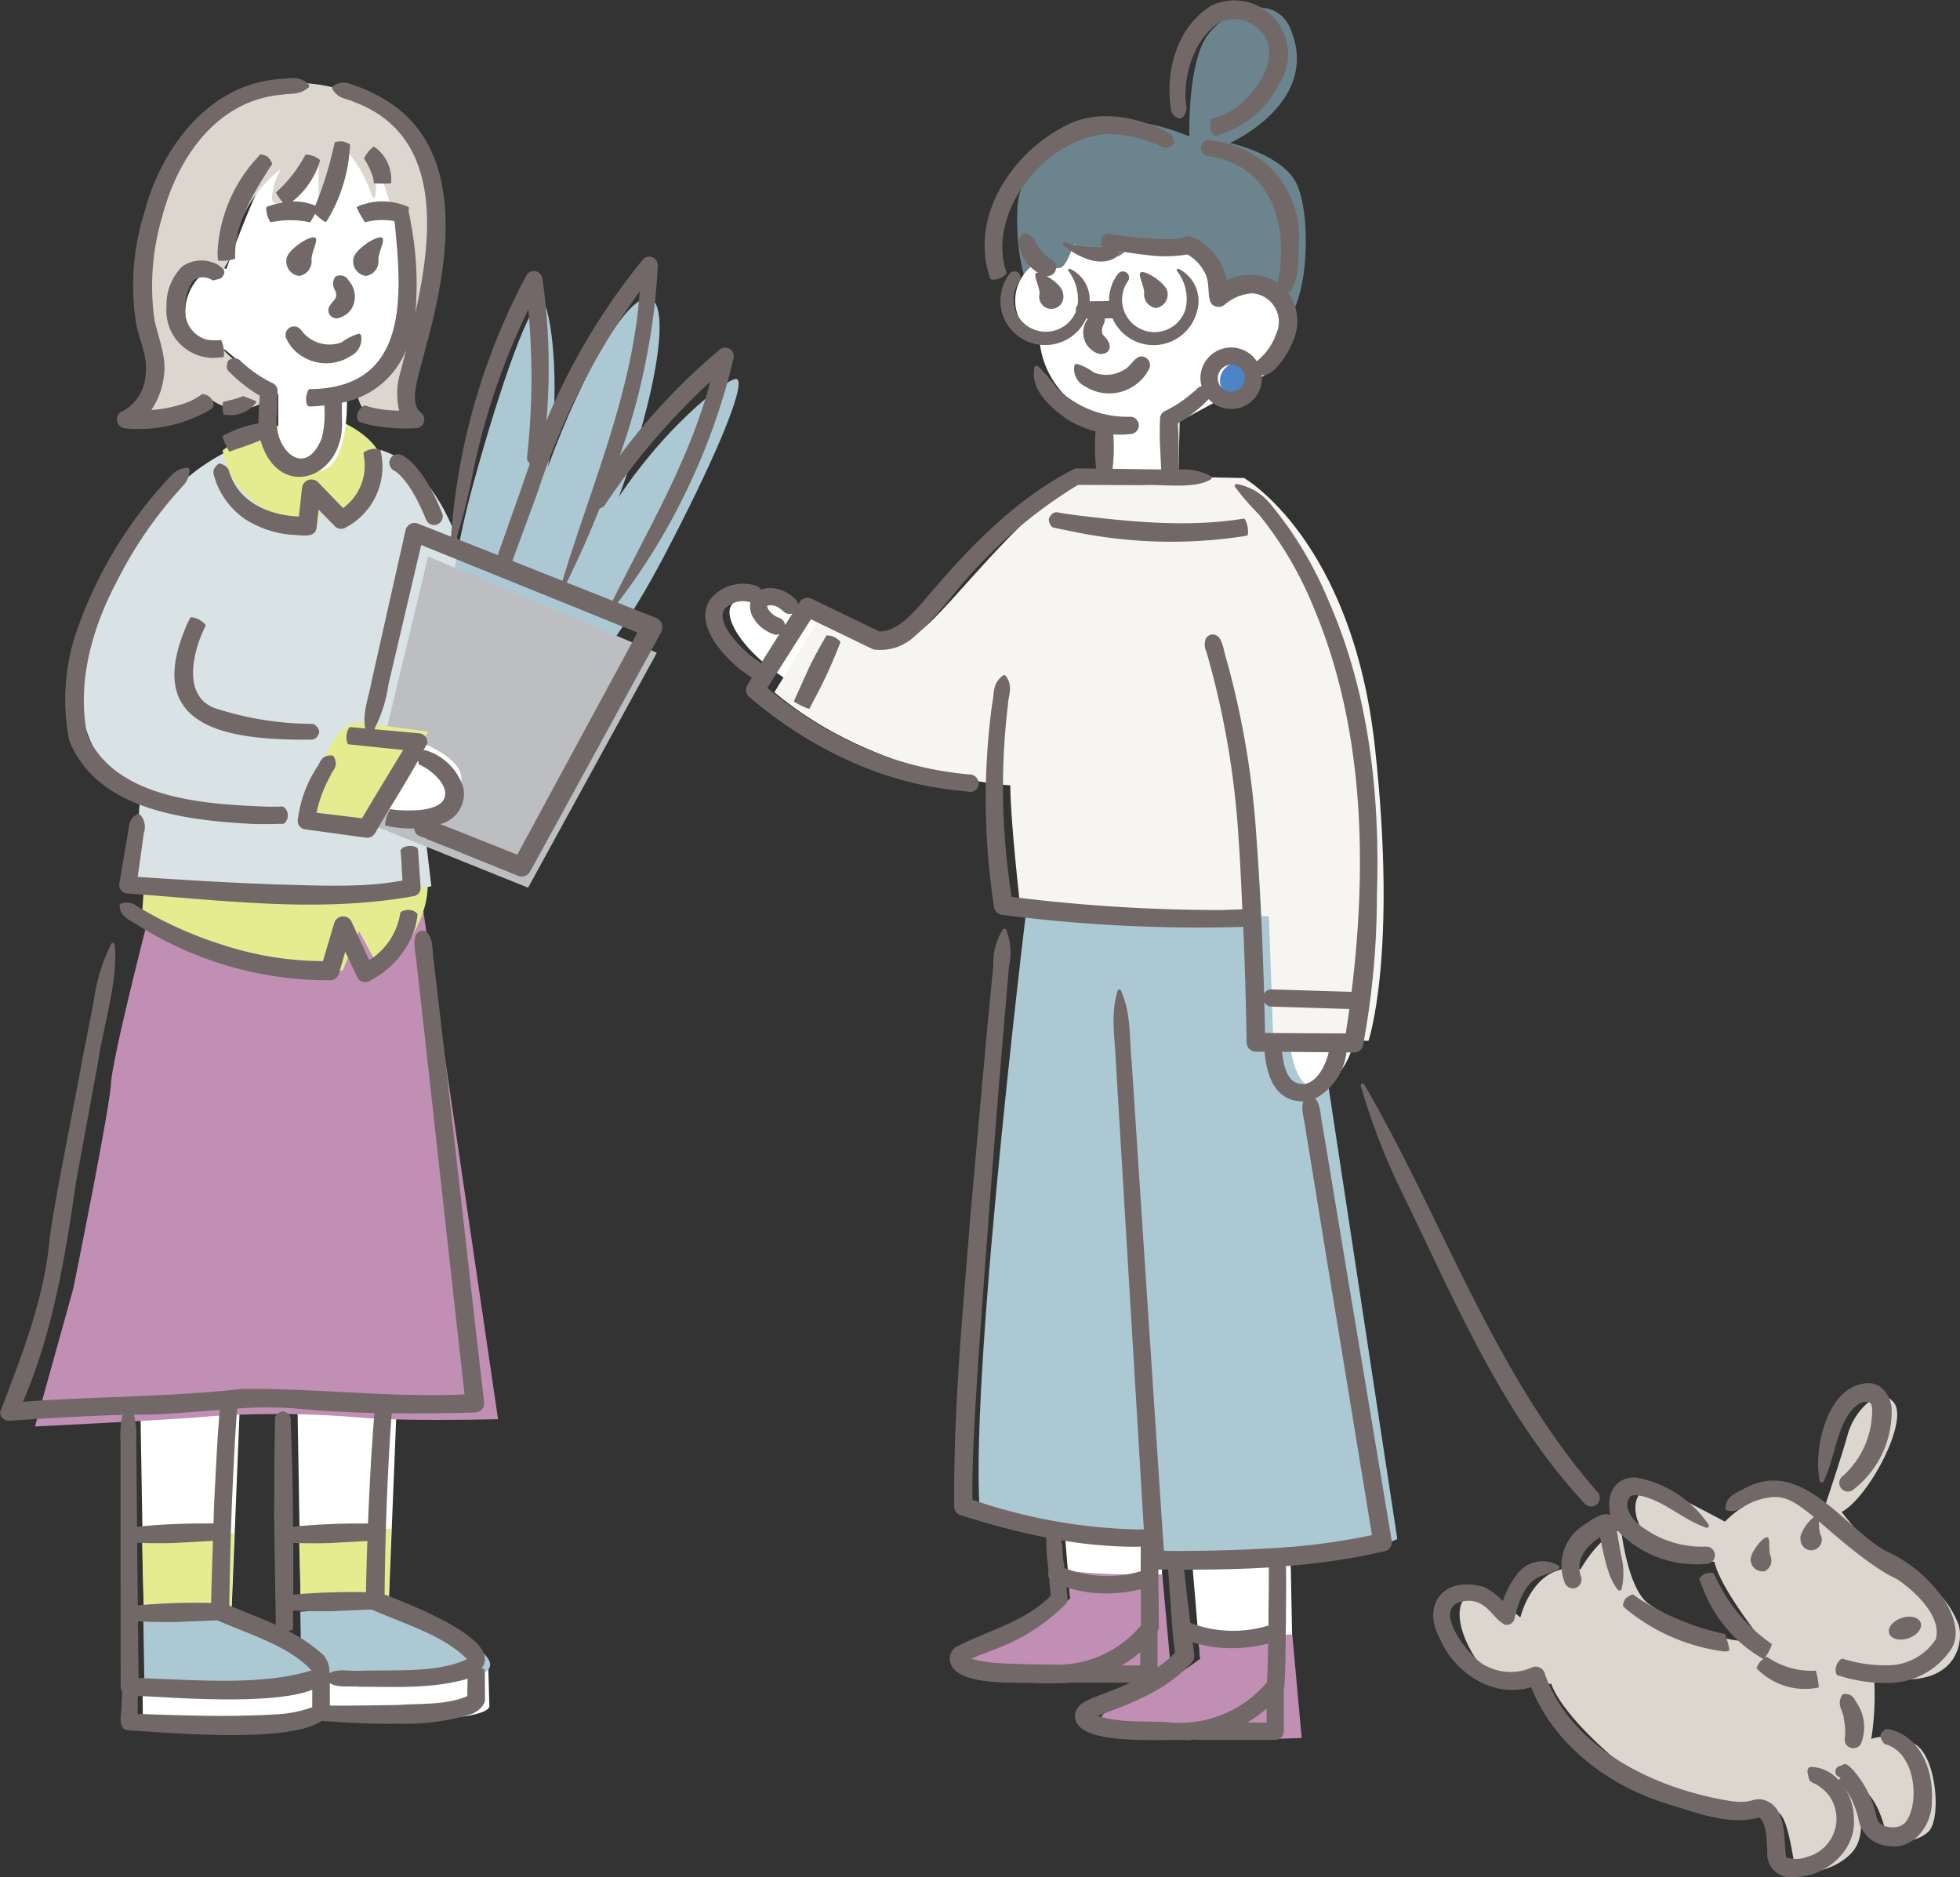 <svg xmlns="http://www.w3.org/2000/svg" width="161.653" height="154.805" viewBox="0 0 161.653 154.805">
  <rect x="0" y="0" width="161.653" height="154.805" fill="#333333" stroke="none"/>
  <g id="グループ_5939" data-name="グループ 5939" transform="translate(0 0)">
    <path id="パス_30923" data-name="パス 30923" d="M79.167,87.1l-8.387.327L71.8,99.624s-4.582,3.519-6.259,3.887-2.414,1.023-1.391,1.718,15.383.532,15.383.532Z" transform="translate(27.193 37.194)" fill="#fff"/>
    <path id="パス_30924" data-name="パス 30924" d="M79.405,94.542a59.017,59.017,0,0,1-7.74-.261l.153,2.279a39.626,39.626,0,0,1-5.55,3.342c-2.133.9-3.032,1.2-2.446,2.041,1.224,1.747,16.359,1.136,16.359,1.136Z" transform="translate(27.177 40.259)" fill="#c08fb3"/>
    <path id="パス_30925" data-name="パス 30925" d="M71.651,83.621l-8.387.327L64.286,96.14s-4.582,3.519-6.259,3.887-2.414,1.023-1.391,1.718,15.383.532,15.383.532Z" transform="translate(23.984 35.707)" fill="#fff"/>
    <path id="パス_30926" data-name="パス 30926" d="M71.889,91.058a59.022,59.022,0,0,1-7.74-.261l.153,2.279a39.624,39.624,0,0,1-5.55,3.342c-2.133.9-3.032,1.2-2.446,2.041,1.224,1.747,16.359,1.136,16.359,1.136Z" transform="translate(23.968 38.771)" fill="#c08fb3"/>
    <path id="パス_30927" data-name="パス 30927" d="M60.846,50.54s-5.006,40.237-4.2,52.371c0,0,11.509,2.426,15.073,2.223l.2,2.22s16.144-.337,19.172-2.018L82.789,50.768Z" transform="translate(24.152 21.581)" fill="#acc8d3"/>
    <path id="パス_30928" data-name="パス 30928" d="M74.483,58.989s-.114,3.9,1.347,5.243,4.268-1.547,4.268-5.3Z" transform="translate(31.804 25.164)" fill="#fff"/>
    <path id="パス_30929" data-name="パス 30929" d="M50.636,36.92s-5.112-2.67-7.547-2.249.15,4.842,5.123,7.315Z" transform="translate(18.003 14.786)" fill="#fff"/>
    <path id="パス_30930" data-name="パス 30930" d="M32.645,31.114c-3.014,8.247-4.124,15.419-2.477,16.02s5.423-5.6,8.436-13.841,4.124-15.419,2.479-16.021-5.424,5.6-8.438,13.842" transform="translate(12.556 7.358)" fill="#acc8d3"/>
    <path id="パス_30931" data-name="パス 30931" d="M36.549,33.832c-4.389,7.6-6.83,14.413-5.451,15.209s5.762-3.453,10.446-12.325c4.1-7.764,6.944-14.377,6.115-14.805-.562-.288-6.72,4.318-11.109,11.921" transform="translate(13.115 9.351)" fill="#acc8d3"/>
    <path id="パス_30932" data-name="パス 30932" d="M25.485,79.528l-.773,19.232H17.484l-.318-19.186Z" transform="translate(7.33 33.959)" fill="#fff"/>
    <path id="パス_30933" data-name="パス 30933" d="M17.274,88.442l7.609-.1-.223,6.34-7.222.307Z" transform="translate(7.376 37.725)" fill="#e3ed90"/>
    <path id="パス_30934" data-name="パス 30934" d="M17.313,96.943l.031,3.673s14.909.746,15.626-.965l-.094-3.362Z" transform="translate(7.393 41.116)" fill="#fff"/>
    <path id="パス_30935" data-name="パス 30935" d="M17.357,93.316l.093,5.634s12.919,1,15.222-.685-7.813-5.51-7.813-5.51Z" transform="translate(7.412 39.607)" fill="#acc8d3"/>
    <path id="パス_30936" data-name="パス 30936" d="M16.409,79.783l-.773,19.232H8.408L8.089,79.828Z" transform="translate(3.454 34.068)" fill="#fff"/>
    <path id="パス_30937" data-name="パス 30937" d="M34,52.406l6.215,42.259s-8.063.2-11.566-.151a81.985,81.985,0,0,0-12.064-.1c-2.252.251-14.565.852-14.565.852L5.178,83.9s2.99-14.715,3.107-16.884,3.048-13.541,3.048-13.541Z" transform="translate(0.864 22.378)" fill="#c08fb3"/>
    <path id="パス_30938" data-name="パス 30938" d="M8.4,50.941l-.174,2.434s8.653,5.219,16.523,4.957L26.1,55.072l1.827,3.391s4.087-3.348,3.826-7.609Z" transform="translate(3.512 21.715)" fill="#e3ed90"/>
    <path id="パス_30939" data-name="パス 30939" d="M25.189,52.584a16.936,16.936,0,0,1,1.817-3.323l5.089.5,3.99-15.313s-1.8-6.882-6.584-8.429l-12.819.15a16.388,16.388,0,0,0-4.987,3.89C9.649,32.551,4.76,40.531,4.61,45.12c-.146,4.477,2.135,8.125,5.024,9.09L9,61.86s21.579,1.013,24.61.116L32.6,53.445Z" transform="translate(1.966 11.11)" fill="#d9e2e5"/>
    <path id="パス_30940" data-name="パス 30940" d="M33.584,33.7c-2,8.548-4.887,15.182-6.437,14.818s-1.837-6.461.822-16.135c2.326-8.465,4.78-15.233,5.677-14.978.608.174,1.944,7.747-.061,16.295" transform="translate(11.09 7.431)" fill="#acc8d3"/>
    <path id="パス_30941" data-name="パス 30941" d="M22.183,49.118l4.071-16.957L45.119,40.1,34.5,59.478l-13.3-5.36Z" transform="translate(9.054 13.733)" fill="#bdbec2"/>
    <path id="パス_30942" data-name="パス 30942" d="M22.569,24.339s3.45,1.433,3.45,3.646-1.692,4.328-2.637,4.524l-2.246-2.148-.488,2.864s-6.932-1.042-7.779-6.477c0,0,2.473-1.921,4.394-2.018Z" transform="translate(5.496 10.393)" fill="#e3ed90"/>
    <path id="パス_30943" data-name="パス 30943" d="M29.479,13.821s1.321,8.192-.053,10.835S26.889,29.1,24.035,29.1c0,0,.264,5.762-2.273,6.079S18.38,32.8,18.38,31.9V28.885l-4.388-3.7s-3.118-.528-3.276-2.854,1.8-4.439,3.383-3.8c0,0,2.377-6.767,3.857-8.827s8.247-.952,9.355.37a19.1,19.1,0,0,1,2.168,3.753" transform="translate(4.572 3.654)" fill="#fff"/>
    <path id="パス_30944" data-name="パス 30944" d="M27.656,11s2.6,7.462,2.332,10.359-1.466,8.028-4,8.294c0,0,.133,2.3,1.5,2.7a12.977,12.977,0,0,0,3.53.267,5.641,5.641,0,0,1-.565-4.3c.7-2.3,2.6-10.892,2.065-14.19S30.137,7.19,26.033,5.719s-7.7-1.085-10.063.31-4.258,4.141-5.652,6.851-2.4,7.859-2.052,9.988.929,4.257,1.007,5.418A5.75,5.75,0,0,1,7.8,32.2s4.589.056,6.165-1.384a3.926,3.926,0,0,0,4.862.027l.407-1s-4.074-2.417-4.345-3.423c0,0-3.286,0-3.259-2.472s1.14-3.72,1.955-3.5a5.38,5.38,0,0,0,1.223.217l1.032-1.738a10.286,10.286,0,0,1,4.007-7.029,5.208,5.208,0,0,0-.666,1.761c-.076.432-.147.855.066,1.02.288.224.926-.16,1.184-.314a6.421,6.421,0,0,0,2.5-3.178l.027,4.427s2.444-4.183,2.363-5.16a10.939,10.939,0,0,1,1.862,3.191c.107.3.224.671.33.658.223-.026.2-1.781.144-3.289" transform="translate(3.331 2.043)" fill="#dbd6ce"/>
    <path id="パス_30945" data-name="パス 30945" d="M21.883,41.739l5.806.775-4.683,7.47-5.11-.968s1.123-7.045,3.987-7.278" transform="translate(7.642 17.823)" fill="#e3ed90"/>
    <path id="パス_30946" data-name="パス 30946" d="M24.817,42.742s3.722,1.223,3.951,3.034S26.882,49.8,21.708,48.3Z" transform="translate(9.269 18.251)" fill="#fff"/>
    <path id="パス_30947" data-name="パス 30947" d="M8.2,88.7l7.609-.1-.223,6.34-7.222.307Z" transform="translate(3.5 37.833)" fill="#e3ed90"/>
    <path id="パス_30948" data-name="パス 30948" d="M8.236,97.2l.031,3.673s14.909.746,15.626-.965L23.8,96.544Z" transform="translate(3.517 41.225)" fill="#fff"/>
    <path id="パス_30949" data-name="パス 30949" d="M8.28,93.571,8.373,99.2s12.919,1,15.222-.685-7.813-5.51-7.813-5.51Z" transform="translate(3.536 39.716)" fill="#acc8d3"/>
    <path id="パス_30950" data-name="パス 30950" d="M72.987,11.061s-.15-5.841,1.4-8.187,5.664-3.724,6.94-.7c2.564,6.09-4.992,9.434-4.992,9.434s4.442.948,5.54,3.443.949,8.436-.5,10.733S59.759,23.64,59.759,23.64s-1.147-2.246-.948-6.688,5.939-7.288,8.535-7.238a18.178,18.178,0,0,1,5.641,1.347" transform="translate(25.103 0.187)" fill="#6c848d"/>
    <path id="パス_30951" data-name="パス 30951" d="M76.319,18.458s4.2-2.443,5.306.878-2.482,5.65-2.482,5.65l-6.908,3.74-.114,5.267L66.7,34.3l-.151-5.153s-5.574-2.022-5.879-7.289a3.375,3.375,0,0,1-1.985-2.787,3.619,3.619,0,0,1,1.718-3.4s1.6.649,2.1.344.993-1.908.993-1.908,3.054,1.527,3.854.916l.8-.611s5.153.839,6.145.076c0,0,2.252,2.29,2.023,3.97" transform="translate(25.058 6.024)" fill="#fff"/>
    <path id="パス_30952" data-name="パス 30952" d="M73.454,22.444a1.471,1.471,0,1,1-1.471-1.471,1.471,1.471,0,0,1,1.471,1.471" transform="translate(30.109 8.956)" fill="#4c84c5"/>
    <path id="パス_30953" data-name="パス 30953" d="M70.894,27.458l12.6.238s8.926,5.087,10.8,22.226-.535,24.189-.535,24.189l-7.856-.09-.357-10.175-20.529-.982s-.8-6.962-.8-9.819c0,0-11.069-.625-19.459-7.676l4.284-7.052S54.3,42.066,56.8,40.281s9.441-11.455,14.093-12.823" transform="translate(19.109 11.725)" fill="#f7f5f2"/>
    <path id="パス_30954" data-name="パス 30954" d="M106.246,91.025s3.777-4.135,8.309-1.471c0,0,1.313-3.9,1.829-5.765s2.624-4.134,3.816-2.544-2.146,7.833-4.332,8.986c0,0,3.061,4.056,5.287,4.93a7.534,7.534,0,0,1,4.374,4.412c.437,1.591-.318,5.647-7,4.135a22.758,22.758,0,0,1-.217,5.239,4.389,4.389,0,0,1,3.756.531c1.668,1.251,2.011,6.145.948,7.131s-3.338,1.1-3.565-.114-1.253-3.793-2.542-3.452c0,0,1.289,3.339-.039,5.083s-4.628,2.315-4.855,1.329-.645-4.514-1.555-4.477-5.993-.19-8.611-1.214-8.839-6.3-9.939-9.368c0,0-4.589.721-6.449-2.429s-1.142-5.254.494-4.93a9.115,9.115,0,0,1,3.413,1.9s1.1-4.7,4.969-3.983c0,0,1.48-2.694,3.339-3.3,0,0,.531,4.969,2.313,6.183s6.222,3.566,9.294,2.958c0,0-3.415-4.248-3.907-6.449,0,0-5.273-1.023-6.183-3.034s.037-3.869,2.617-2.58,4.432,2.3,4.432,2.3" transform="translate(36.023 34.463)" fill="#dbd6ce"/>
    <line id="線_1895" data-name="線 1895" transform="translate(20.067 32.66)"/>
    <path id="パス_30966" data-name="パス 30966" d="M14.063,22.886h0s.02.007,0,0" transform="translate(6.004 9.773)"/>
    <g id="グループ_5941" data-name="グループ 5941" transform="translate(0 6.447)">
      <path id="パス_30959" data-name="パス 30959" d="M12.594,36.488c-.007-.1.2-.088-.093-.34l-.1-.083a1.757,1.757,0,0,0-.751-.368c-.385-.084-.257.1-.347.167l-.13.271c-3.772,8.472,2.888,9.629,9.685,9.637.491-.049.869.161,1.142-.534.126-.38-.407-.832-.578-.768l-.554-.013a26.368,26.368,0,0,1-7.49-1.3c-2.574-1-1.817-4.411-.9-6.426Z" transform="translate(4.306 8.787)" fill="#726868"/>
      <path id="パス_30960" data-name="パス 30960" d="M19.212,56.409c.685.021,1.423.013,2.112,0,.233-.057.475.136.694-.25a.9.9,0,0,0-.037-.958c-.241-.375-.459-.174-.688-.223l-.681.011C15.478,54.8,7.987,54.416,5.6,49.1c-.89-4.342.4-8.877,2.462-12.739a34.276,34.276,0,0,1,5.387-7.791,2,2,0,0,0,.584-1.337.184.184,0,0,0-.194-.2,1.887,1.887,0,0,0-1.333.656A35.545,35.545,0,0,0,4.58,40.921a17.409,17.409,0,0,0-.464,8.639c2.363,5.765,9.677,6.547,15.1,6.85" transform="translate(1.601 5.096)" fill="#726868"/>
      <path id="パス_30970" data-name="パス 30970" d="M52.02,22.5a51.047,51.047,0,0,0-8.255,8.756,54.645,54.645,0,0,0,2.32-8.695,51.844,51.844,0,0,0,.818-7.008.7.7,0,0,0-1.234-.471,53.745,53.745,0,0,0-7.946,13.27,52.524,52.524,0,0,0-.335-11.733.713.713,0,0,0-1.321-.238,53.953,53.953,0,0,0-6.215,21.549c-1.691-.668-2.813-1.109-2.835-1.109a.767.767,0,0,0-.916.579l-1.871,8.317-.935,4.158c-.2,1.173-.781,2.609-.518,3.873-.387-.037-.762-.071-1.035-.093-.126.03-.231-.15-.388.2a1.5,1.5,0,0,0-.093.956c.088.371.225.215.344.268,1.157.116,2.871.3,4.3.442-1.136,1.874-2.279,3.743-3.392,5.631L18.755,60.7a11.145,11.145,0,0,1,1.174-3.1c.163-.452.652-.684.287-1.48a.241.241,0,0,0-.227-.153c-.9.007-.9.605-1.206,1a10.141,10.141,0,0,0-1.575,4.375.7.7,0,0,0,.639.729l4.97.684a.766.766,0,0,0,.765-.371c1.163-2,2.434-3.974,3.558-6,.01.2.061.381.127.362,1.016.435,2.636,1.864,1.934,2.947-.651.9-2.718.865-3.873.776a3.066,3.066,0,0,1-.4-.066c-.059.043-.036-.151-.2.2a2.774,2.774,0,0,0-.3.91c-.049.377.087.207.143.273a9.616,9.616,0,0,0,2.253.214.64.64,0,0,0,.037.193c.141.5.636.467.983.669.688.3,2.522.985,3.232,1.3L35.378,65.9a.8.8,0,0,0,1-.358l10.8-19.721a.85.85,0,0,0-.431-1.2c-.026-.006-1.283-.5-3.148-1.243a52.222,52.222,0,0,0,5.617-9.124A53.256,53.256,0,0,0,53.16,23.2a.711.711,0,0,0-1.14-.7M34.907,39.929c.621-1.691,2.17-5.851,2.156-5.864a58.769,58.769,0,0,1,8.348-16.359c-.562,8.282-3.981,15.964-6.367,23.865-1.358-.541-2.773-1.1-4.137-1.642m-3.363-6.71A56.671,56.671,0,0,1,36.225,19.2a59.954,59.954,0,0,1-.1,12.144.6.6,0,0,0,.23.559c-.2.569-.4,1.137-.588,1.71,0,0-1.456,4.12-2.062,5.841-1.247-.5-2.417-.958-3.421-1.354.511-1.61.919-3.236,1.264-4.876m3.767,30.936L31.654,62.7c-.562-.237-1.842-.725-2.688-1.063a2.583,2.583,0,0,0,1.906-2.981,4.634,4.634,0,0,0-3.1-3.1.252.252,0,0,0-.2.017c.108-.206.225-.408.33-.615a.745.745,0,0,0-.675-.809L24.3,53.882c-.214-.017-.491-.043-.781-.07a11.349,11.349,0,0,0,1.156-3.623l.973-4.15,1.742-7.422,17.835,7.223Zm7.864-20.944-3.783-1.5c.923-1.889,1.789-3.81,2.57-5.767.049-.114.091-.233.14-.348a.637.637,0,0,0,.431-.281,56.855,56.855,0,0,1,8.695-10.17c-1.718,6.469-5.1,12.1-8.053,18.069" transform="translate(7.348 -0.118)" fill="#726868"/>
      <path id="パス_30972" data-name="パス 30972" d="M19.353,52.832c-3.645-.13-7.3-.358-10.938-.6.116-.831.3-2.138.3-2.138l.2-1.453a1.545,1.545,0,0,0-.283-1.527.219.219,0,0,0-.273-.043c-.672.391-.636.892-.729,1.373L7.39,49.891,6.9,52.784a.7.7,0,0,0,.621.813c7.914.558,15.824,1.64,23.721.211a.685.685,0,0,0,.5-.742L31.629,51.4c-.021-.274-.068-.99-.09-1.254-.029-.138.068-.284-.263-.4-.361-.176-1.329-.02-1.163.5.049.579.087,1.525.134,2.286-3.458.649-7.346.385-10.9.31" transform="translate(2.944 13.641)" fill="#726868"/>
      <path id="パス_30973" data-name="パス 30973" d="M31.279,52.916a1.074,1.074,0,0,0-.849-.106c-.328.074-.392.183-.39.368A5.584,5.584,0,0,1,27.5,56.913c-.447-.973-1.458-3.174-1.458-3.174a.766.766,0,0,0-1.423.107l-.936,3.145a26.833,26.833,0,0,1-8.231-1.327,32.18,32.18,0,0,1-7.156-3.236,1.325,1.325,0,0,0-1.22-.2.206.206,0,0,0-.163.22c.056,1.006,1.08,1.232,1.69,1.7a29.547,29.547,0,0,0,15.68,4.425.762.762,0,0,0,.726-.561l.515-1.791c.487,1.022.995,2.093.993,2.112a.716.716,0,0,0,.962.317,7.509,7.509,0,0,0,3.633-3.919,5.7,5.7,0,0,0,.344-1.334c.007-.151.117-.3-.174-.474" transform="translate(2.95 15.826)" fill="#726868"/>
      <path id="パス_30974" data-name="パス 30974" d="M39.748,114.635l-.046-.006c1.842-2.27-5.458-5.112-7.983-6.1.049-4.709.214-9.7.545-14.384l.039-.5a.435.435,0,0,0,.007-.059c2.3.027,4.595,0,6.885-.064a.762.762,0,0,0,.733-.848C38.89,83.8,37.1,67.529,36.066,58.8l-.277-2.42c-.144-.7-.021-1.809-.507-2.393a.584.584,0,0,0-.953.107c-.34.668.021,1.762.037,2.446,1.1,9.679,2.8,25.361,3.953,35.491-6.156.283-12.281-.532-18.425-.448-6.006.679-12.005.6-18.006,1.057,2.5-5.775,3.49-12,4.394-18.174l1.785-9.735c.415-2.9,1.712-6.892,1.388-9.819a.147.147,0,0,0-.27-.053,14.745,14.745,0,0,0-1.458,4.762l-.955,4.862C6.182,67.893,4.534,75.8,4.1,79.131,3.647,84.212,1.785,88.82,0,93.515a.737.737,0,0,0,.786.685c3.1-.21,6.22-.39,9.323-.485a7.437,7.437,0,0,0-.171,2.155v8.69l.013,11.589a.72.72,0,0,0,.141.4c-.073.287,0,.612-.063.952.04.782-.435,2.119.537,2.23,2.49.123,13.247,1.183,15.992-.792.151.067.308.021.462.056l.835.053c1.63.094,3.409.181,5.037.14a18.46,18.46,0,0,0,6.048-.812c.3-.133,1.027-.552,1.063-1.2-.011-.582-.007-1.657-.021-2.23-.034-.187.121-.237-.235-.318m-12.575.382a2.125,2.125,0,0,0-.521-1.507,13.439,13.439,0,0,0-2.891-1.972c.06-.01.12-.007.178-.021.38-.094.181-.188.233-.283v-.283c0-.217,0-.684,0-1.095,1.026.05,2.125.074,3.147.059.92-.039,2.413-.1,3.343-.138,2.636,1.177,5.9,2.1,7.863,4.093-2.406,1.153-6.026.869-8.847.958-.769.057-1.768-.207-2.5.19m-9.765-5.788h-.194a55.252,55.252,0,0,0-5.854.2l-.05-4.869v-.284c1.006.034,2.081.043,3.081.013.869-.047,2.238-.121,3.171-.176-.059,1.705-.118,3.411-.153,5.119m-5.988,6.2-.047-4.682c1.025.05,2.125.074,3.147.059.938-.039,2.473-.1,3.4-.141,2.591,1.156,5.895,2.092,7.761,4.13-4.148,1.294-9.569.769-14.259.635m18.757-7.088c-.056,0-.123,0-.166,0a55.7,55.7,0,0,0-5.836.2c0-1.291,0-2.757,0-4.261.989.033,2.038.041,3.017.011.849-.047,2.172-.118,3.1-.171-.051,1.431-.09,2.847-.113,4.225m-5.5-15.122c2.058.194,4.127.29,6.2.34-.007.07-.041.474-.041.474-.06.615-.164,2.375-.217,3-.106,1.819-.2,3.724-.277,5.634l-.488.007a56.236,56.236,0,0,0-5.691.264c-.013-1.778-.034-3.526-.073-4.972-.024-.726-.084-2.69-.11-3.386-.05-.489.153-.841-.529-1.13-.375-.14-.842.381-.776.562l-.009.565-.019,1.129c-.043,1.438-.043,5.29-.046,6.775.037,2.336.1,6.17.136,8.469,0,0,0,.05,0,.087-1.264-.584-2.574-1.075-3.836-1.6.04-2.711.106-5.43.205-8.141.061-1.4.228-5.129.328-6.474l.076-1.076c0-.176.041-.367.049-.554a32.261,32.261,0,0,1,5.119.02m-6.564.084c-.036.415-.086,1.152-.11,1.426-.11,1.373-.288,5.1-.361,6.516-.019.474-.024.949-.041,1.423l-.547.009a55.913,55.913,0,0,0-5.761.27l-.039-4.178-.027-2.9a7.424,7.424,0,0,0-.193-2.165c2.363.021,4.722-.217,7.078-.4m-6.773,25.077.009-.832a4.6,4.6,0,0,1,.02-.649c2.838.121,11.035.811,14.377-.507,0,.161-.007.317,0,.407l-.007,1.032a10.067,10.067,0,0,1-3.089.594c-3.75.231-7.546.087-11.309-.044m21.516-.736c-1.076.017-3.923.066-4.959.057l-.7-.006c0-.6,0-1.384-.011-1.852h0c.732.437,1.694.2,2.474.3,2.974-.007,5.722.19,8.733-.611.057-.026.1-.053.157-.078-.006.474-.014,1.026-.017,1.461-1.714.749-3.792.591-5.672.731m5.709-.749c.01-.009.017-.01,0,0" transform="translate(0 16.522)" fill="#726868"/>
      <path id="パス_30955" data-name="パス 30955" d="M19.1,18.411a.666.666,0,0,0,.731,1.019,1.865,1.865,0,0,0,1.04-.731,1.955,1.955,0,0,0-.211-2.342.789.789,0,0,0-.965-.4.32.32,0,0,0-.227.208c-.365.85.39,1,.091,1.647-.1.15-.355.425-.459.6" transform="translate(8.103 0.351)" fill="#726868"/>
      <path id="パス_30956" data-name="パス 30956" d="M16.569,19.86a3.347,3.347,0,0,0,1.4,1.53,3.73,3.73,0,0,0,3.886-.063,1.6,1.6,0,0,0,.888-1.708.2.2,0,0,0-.28-.128,4.273,4.273,0,0,0-1.314.679,2.872,2.872,0,0,1-3.383-1.039.708.708,0,0,0-1.2.729" transform="translate(7.044 1.607)" fill="#726868"/>
      <path id="パス_30957" data-name="パス 30957" d="M17.588,16.9a1.212,1.212,0,0,0,1.036-1.331c0-.735.738-1.852.166-1.852s-2.238,1.117-2.238,1.852A1.212,1.212,0,0,0,17.588,16.9" transform="translate(7.068 -0.59)" fill="#726868"/>
      <path id="パス_30958" data-name="パス 30958" d="M21.454,16.9a1.212,1.212,0,0,0,1.036-1.331c0-.735.738-1.852.166-1.852s-2.238,1.117-2.238,1.852A1.212,1.212,0,0,0,21.454,16.9" transform="translate(8.719 -0.59)" fill="#726868"/>
      <path id="パス_30961" data-name="パス 30961" d="M18.631,9.279c-.039.068-.156.271-.2.338a11.212,11.212,0,0,1-2.206,2.744c.013.056-.116-.093.086.23a7.3,7.3,0,0,0,.442.626,6.493,6.493,0,0,0-1.2.313c-.23.084-.186.039-.121.571a1.253,1.253,0,0,0,.077.263c.151.39.208.464.245.458.068-.009.275-.034.347-.04a7.605,7.605,0,0,1,2.883.059c.039-.041-.046.136.153-.19.1-.161.19-.337.287-.508a4.4,4.4,0,0,0,.669.579c.314.214.193.05.258.05l.078-.1a13.087,13.087,0,0,0,1.855-5.958c.029-.313.107-.291-.442-.5-.218-.1-.876-.006-.8.074-.03.118-.117.467-.148.587a29.318,29.318,0,0,1-1.457,4.594l-.013-.007a4.5,4.5,0,0,0-1.874-.33,6.764,6.764,0,0,0,2.275-3.366c.014-.049-.044-.136-.415-.328a1.133,1.133,0,0,0-.258-.091c-.4-.1-.5-.1-.518-.064" transform="translate(6.568 -2.959)" fill="#726868"/>
      <path id="パス_30962" data-name="パス 30962" d="M10.927,15.541a4.463,4.463,0,0,0-1.3,3.349,3.891,3.891,0,0,0,3.911,4.2c.138-.019.512-.027.646-.05.063-.057.166.133.18-.248a2.723,2.723,0,0,0-.141-.949c-.111-.372-.136-.176-.2-.224a3.94,3.94,0,0,1-1.093-.039,2.427,2.427,0,0,1-1.737-2.686,3.4,3.4,0,0,1,.661-2.2,1.33,1.33,0,0,1,1.524-.027c.056.053.153.029.562-.088a.47.47,0,0,0,.248-.118c.472-.578.053-.759-.3-1.04a2.809,2.809,0,0,0-2.961.121" transform="translate(4.107 -0.019)" fill="#726868"/>
      <path id="パス_30963" data-name="パス 30963" d="M16.878,10.015c.2-.3.317-.263-.053-.766-.146-.253-.782-.4-.792-.265l-.2.231a12.31,12.31,0,0,0-3.259,7.851c.01.1.016.4.027.488.054.049-.138.124.241.138a3.569,3.569,0,0,0,.955-.1c.377-.083.178-.1.23-.153-.084-2.716,1.436-5.2,2.85-7.425" transform="translate(5.369 -2.633)" fill="#726868"/>
      <path id="パス_30964" data-name="パス 30964" d="M7.44,33.4a11.68,11.68,0,0,0,7.015-1.544.453.453,0,0,0,.261-.5.894.894,0,0,0-.631-.723c-.28-.12-.357-.026-.458.056a5.344,5.344,0,0,1-1.052.562,10.575,10.575,0,0,1-2.977.631,6.2,6.2,0,0,0,1.026-2.73c.257-1.634-.421-3.128-.762-4.658a20.124,20.124,0,0,1,.642-8.588c1.281-4.889,4.531-9.568,9.868-10.028.721-.127,1.4.057,2.166-.567a.18.18,0,0,0,.031-.274c-.742-.753-1.575-.494-2.352-.45C14.355,4.975,10.441,10.26,9.05,15.49a20.15,20.15,0,0,0-.7,9.308c.277,1.4.992,2.754.773,4.191a3.656,3.656,0,0,1-1.842,2.971A.737.737,0,0,0,7.44,33.4" transform="translate(2.884 -4.518)" fill="#726868"/>
      <path id="パス_30967" data-name="パス 30967" d="M23.661,6.35c7.4,2.7,6.546,10.991,5.114,17.389a26.884,26.884,0,0,0-.391-7.459,4.967,4.967,0,0,0-.171-.842c.046-.31.027-.4-.011-.415l-.127-.047a5.242,5.242,0,0,0-3.867-.071c-.046.026-.184.087-.225.113,0,.059-.121-.1.04.243a8.054,8.054,0,0,0,.469.836c.2.325.114.148.153.19l.039-.016a5.71,5.71,0,0,1,2.363-.076l.033.27c.605,5.975,1.13,13.434-6.887,13.585-.164,0-.223-.063-.342.305-.123.311-.194,1.224.291,1.123.4-.007.763-.047,1.132-.083,0,.064,0,.121,0,.161a8.223,8.223,0,0,1-.225,2.549c-1.436,3.56-4.128.726-3.683-2.009l.04-1.859a.7.7,0,0,0-.411-.682,10.318,10.318,0,0,1-2.409-1.618c-.288-.184-.33-.582-1.077-.345a.3.3,0,0,0-.2.186c-.277.745.173.836.394,1.122a12.113,12.113,0,0,0,2.232,1.69c-.041.728-.114,1.51-.1,2.28a9.14,9.14,0,0,0-2.6.859c-.093.046-.274.131-.365.18s.308.808.452,1.106c.177.337.11.151.147.191.2-.08.532-.2.736-.274A16.81,16.81,0,0,0,16,34.263c1.487,5.167,7.052,3.135,6.718-1.771-.007-.34,0-.9-.009-1.326a7.089,7.089,0,0,0,5.306-4.361l-.462,1.8a6.156,6.156,0,0,0-.116,3.221c-.317-.007-.634-.021-.94-.049a7.68,7.68,0,0,1-1.817-.361c-.091-.087-.318.106-.438.235a.913.913,0,0,0-.273.766c.05.434.348.335.532.444.21.07.417.113.624.163a14.974,14.974,0,0,0,3.712.25.72.72,0,0,0,.4-1.283c-.725-.548-.531-1.775-.223-3.042l1.026-3.876c1.593-6.39,2.757-15.21-4-19.025a12.365,12.365,0,0,0-1.912-.915c-.664-.2-1.319-.654-2.143-.076a.188.188,0,0,0-.051.25c.479.822,1.14.755,1.728,1.04" transform="translate(5.485 -4.406)" fill="#726868"/>
      <path id="パス_30968" data-name="パス 30968" d="M23.281,11.4a3.282,3.282,0,0,0-1.3-2.848c-.178-.131-.13-.111-.509.245a3.462,3.462,0,0,0-.435.654,5.973,5.973,0,0,1,.718,1.481,2.77,2.77,0,0,1,.094.541c.053.013-.143.024.237.037.318.014.639.016.96,0,.378-.019.181-.037.233-.054V11.4" transform="translate(8.982 -2.826)" fill="#726868"/>
      <path id="パス_30969" data-name="パス 30969" d="M23.142,32.479a5.667,5.667,0,0,0,2.991-6.332c0-.077-.021-.153-.258-.188a1.545,1.545,0,0,0-.946.157c-.325.154-.188.215-.188.422a4.334,4.334,0,0,1-1.718,4.291L20.977,28.7a.782.782,0,0,0-1.333.458l-.26,2.366c-2.325-.1-4.768-1.066-5.634-3.378-.176-.34-.04-.692-.771-.962a.246.246,0,0,0-.274.021c-.636.539-.278.976-.178,1.4a6.457,6.457,0,0,0,2.484,3.175,8.488,8.488,0,0,0,3.776,1.25c.641-.029,1.984.382,2.059-.631l.163-1.446L22.334,32.3a.7.7,0,0,0,.808.181" transform="translate(5.268 4.63)" fill="#726868"/>
      <path id="パス_30971" data-name="パス 30971" d="M23.447,26.293a.7.7,0,0,0-.892.4.729.729,0,0,0,.371.929c.013.006,1.224.6,2.606,4.023a.715.715,0,0,0,.662.445.7.7,0,0,0,.267-.051.713.713,0,0,0,.394-.929c-1.607-3.981-3.121-4.712-3.408-4.816" transform="translate(9.608 4.761)" fill="#726868"/>
      <path id="パス_30965" data-name="パス 30965" d="M12.987,23.355c-.146.031-.086.024-.12.435-.026.177.083.7.111.638l.086.006a2.664,2.664,0,0,0,2.533-.965l.037-.071c-.029-.039.134,0-.144-.141l-.046-.021-.686-.274-.184-.074a6.047,6.047,0,0,1-1.169.357c-.088.026-.331.091-.418.111" transform="translate(5.493 3.326)" fill="#726868"/>
    </g>
    <g id="グループ_5940" data-name="グループ 5940" transform="translate(58.169 0)">
      <path id="パス_30975" data-name="パス 30975" d="M109.2,94.813c.154.464.862.645,1.58.405s1.173-.812,1.019-1.277-.865-.645-1.583-.4-1.173.812-1.016,1.276" transform="translate(-11.555 39.896)" fill="#726868"/>
      <path id="パス_30976" data-name="パス 30976" d="M66.1,21.758a2.766,2.766,0,0,1-2.4.157,4.273,4.273,0,0,0-1.314-.679.2.2,0,0,0-.28.128,1.6,1.6,0,0,0,.888,1.707,3.694,3.694,0,0,0,5.287-1.466.705.705,0,0,0-.207-.852c-.885-.6-1.217.726-1.976,1" transform="translate(-31.666 8.797)" fill="#726868"/>
      <path id="パス_30977" data-name="パス 30977" d="M61.177,17a.714.714,0,0,0,.478-1.3,3.3,3.3,0,0,1-1.01-.925c-.5-.465-.3-1.017-1.167-1.269-.448-.114-.766.609-.517,1.136a3.3,3.3,0,0,0,1.514,2.089l-.027-.006c-.534,0,.154,1.042.154,1.727a1,1,0,1,0,1.931,0c0-.469-.725-1.1-1.356-1.453" transform="translate(-33.029 5.762)" fill="#726868"/>
      <path id="パス_30979" data-name="パス 30979" d="M59.293,19.468a2.705,2.705,0,0,1,.1-2.923.506.506,0,0,0-.808-.608,3.66,3.66,0,0,0-.254,4.1,3.72,3.72,0,0,0,6.567-.394l.146,0a1.9,1.9,0,0,0-.1,2.17c.37.475,1.032.987,1.624.634.47-.342.241-.888-.084-1.24-.143-.178-.3-.267-.285-.512-.051-.451.274-.606.225-1.067l.645-.009h0a3.509,3.509,0,0,0,.211.421,3.7,3.7,0,0,0,6.745-.958,2.962,2.962,0,0,0-1.51-3.543.115.115,0,0,0-.134.173,3.741,3.741,0,0,1,.716,3.122,2.675,2.675,0,1,1-4.756-2.289.506.506,0,0,0-.808-.608,3.571,3.571,0,0,0-.753,2.258l-1.6.02a2.8,2.8,0,0,0-1.615-2.676.114.114,0,0,0-.134.173,3.91,3.91,0,0,1,.762,2.79.7.7,0,0,0-.158.441.825.825,0,0,0,.02.1,2.681,2.681,0,0,1-4.762.425" transform="translate(-33.479 6.632)" fill="#726868"/>
      <path id="パス_30980" data-name="パス 30980" d="M57.308,19.9c.088.108-.056.307.338.3a1.433,1.433,0,0,0,.819-.281c.365-.253.237-.278.2-.457l-.1-.315C57.361,14.254,62.021,8.6,66.913,8.191a10.106,10.106,0,0,1,4.6,1.05.834.834,0,0,0,.853-.11c.388-.284-.047-1-.275-1.04-2.52-1.307-5.657-1.976-8.334-.681-4.337,2.118-7.9,7.158-6.566,12.111Z" transform="translate(-33.87 2.866)" fill="#726868"/>
      <path id="パス_30981" data-name="パス 30981" d="M62.438,61.834a.7.7,0,0,0,.748-1.075.714.714,0,0,0-.622-.348,28.063,28.063,0,0,1-8.9-2.27,32.7,32.7,0,0,1-7.787-4.869l3.6-5.659L54.624,50.1a4.1,4.1,0,0,0,3.288-.98c2.139-1.8,3.6-4.127,5.521-6.058a38.788,38.788,0,0,1,8.07-6.53c.992,0,5.368.021,5.368.021,1.571-.1,4.194.358,5.58-.472a.162.162,0,0,0,0-.275,4.785,4.785,0,0,0-2.641-.531c0-1.256.021-2.556-.073-3.812a12.222,12.222,0,0,0,2.238-1.694c.088-.114.208-.2.308-.311a2.53,2.53,0,0,0,4.388-1.724,2.174,2.174,0,0,0-.027-.257c1.046.205,2.345-2.072,2.62-2.864a4,4,0,0,0-.554-4.094l.118.049a.219.219,0,0,0,.277-.1c.7-1.251.541-2.676.626-4.051A7.96,7.96,0,0,0,82.748,8.16c-.478-.027-.785-.263-1.087.415-.121.324.29.86.431.809,5.346.681,6.825,5.689,5.906,10.39l-.013.106a4.156,4.156,0,0,0-4.214-.213c0-.021,0-.043-.009-.064a4.841,4.841,0,0,0-2.868-3.526.674.674,0,0,0-.5-.006,4.441,4.441,0,0,1-1.387.191,32.109,32.109,0,0,1-4.886-.42.62.62,0,0,0-.525.171.638.638,0,0,0-.013.882,7.7,7.7,0,0,1-3.118-.374.157.157,0,0,0-.157.265c1.08.87,2.914,1.858,4.3.99a.826.826,0,0,0,.285-.524c.8.127,1.6.255,2.417.335a10.733,10.733,0,0,0,3.205-.06,3.386,3.386,0,0,1,1.361,1.364c.578.869.233,1.935.608,2.671a.788.788,0,0,0,1.129.094,3.839,3.839,0,0,1,2.255-.925,2.361,2.361,0,0,1,1.964,3.381,4.9,4.9,0,0,1-1.491,2.143.578.578,0,0,0-.08.1,2.534,2.534,0,0,0-4.661,1.38,2.506,2.506,0,0,0,.1.665c-.314.034-.4.275-.609.41q-.37.325-.765.621a9.25,9.25,0,0,1-1.644,1,.7.7,0,0,0-.408.606,23.335,23.335,0,0,0,0,2.365c.027.514.061,1.263.09,1.859l-1.483-.02L74.355,35.2a15.72,15.72,0,0,0,.076-2.664c0-.046,0-.114-.006-.17a7.391,7.391,0,0,0,1.464-.034.714.714,0,0,0-.1-1.423,8.235,8.235,0,0,1-6.046-2.39,12.511,12.511,0,0,0-1.53-1.764.184.184,0,0,0-.3.086c-.381,1.926,1.414,3.371,2.8,4.351a8.522,8.522,0,0,0,2.23.922l-.016.422A15.814,15.814,0,0,0,73,35.188l-1.7-.023c-4.97,2.467-9,6.75-12.529,10.952-1.119,1.274-2.3,2.509-3.652,2.5l-5.594-2.7a.775.775,0,0,0-.993.284l-.121.191a.712.712,0,0,0-.2-.428,3.313,3.313,0,0,0-.572-.452A2.99,2.99,0,0,0,46.1,45.03h-.011a1.918,1.918,0,0,0-.738.153.7.7,0,0,0-.482-.36,3.458,3.458,0,0,0-3.714,1.172c-.559.853-1,2.72,2.343,5.645.126.11.726.541,1.11.8l-.372.592a.758.758,0,0,0,.147.98,34.518,34.518,0,0,0,8.7,5.477A28.426,28.426,0,0,0,61.8,61.757l.641.077m21.7-35.207a1.109,1.109,0,1,1-1.11,1.109,1.111,1.111,0,0,1,1.11-1.109M46.892,46.719a1.839,1.839,0,0,1,.327.257.706.706,0,0,0,.728.163l-.6.956a.713.713,0,0,0-.467-.586,1.872,1.872,0,0,1-.37-.18c-.529-.331-.666-.743-.642-.823a1.132,1.132,0,0,1,1.026.214m-2.459,3.847c-1.821-1.593-2.6-3.008-2.091-3.789a2.111,2.111,0,0,1,2.141-.565,1.767,1.767,0,0,0,.154,1.124,2.987,2.987,0,0,0,1.116,1.2,3.269,3.269,0,0,0,.654.315.722.722,0,0,0,.235.04.693.693,0,0,0,.245-.077l-1.524,2.416c-.312-.214-.838-.591-.93-.668" transform="translate(-40.763 3.459)" fill="#726868"/>
      <path id="パス_30982" data-name="パス 30982" d="M62.783,29.838l-1-.147c-.464-.044-.7-.288-1.1.313-.21.323.167.9.348.869l.508.111,1.019.205a39.657,39.657,0,0,0,14.01.411l.261-.043c.077-.066.2.114.217-.273a2.15,2.15,0,0,0-.177-.943c-.151-.361-.2-.154-.288-.193l-.247.036c-4.491.665-9.069.2-13.552-.347" transform="translate(-32.283 12.642)" fill="#726868"/>
      <path id="パス_30983" data-name="パス 30983" d="M48.551,36.762l-.1.17c-.451.769-.908,1.613-1.3,2.41-.351.776-.9,1.994-1.247,2.76.034.053-.158,0,.17.19a5.959,5.959,0,0,0,.865.415c.357.136.193.02.255.014.078-.154.23-.455.31-.609A40.463,40.463,0,0,0,49.64,37.5c.107-.283.163-.231-.3-.578-.18-.157-.835-.258-.789-.161" transform="translate(-38.576 15.682)" fill="#726868"/>
      <path id="パス_30984" data-name="パス 30984" d="M68.423,9.765c.42.037.638-.788.561-.946-.367-2.446.639-5.689,2.77-6.992a2.92,2.92,0,0,1,3.993,1.9c.408,1.714-1,3.727-2.286,4.849a6.044,6.044,0,0,1-2.2,1.173c-.1.081-.25-.088-.271.3-.011.3-.087.7.12.952.244.347.358.118.517.131a8.109,8.109,0,0,0,4.96-4.141A4.435,4.435,0,0,0,71.077.445c-2.9,1.762-3.857,5.463-3.361,8.606a.878.878,0,0,0,.706.714" transform="translate(-29.307 0)" fill="#726868"/>
      <path id="パス_30985" data-name="パス 30985" d="M85.633,80.887c-.157-.569-.124-1.775-.606-2.226a5,5,0,0,0,2.581-3.807v0l.606.006a.743.743,0,0,0,.759-.574,67.1,67.1,0,0,0,1.146-12.371c.277-8.21-.628-16.68-3.974-24.28a31.122,31.122,0,0,0-4.823-8.035,4.639,4.639,0,0,0-2.758-1.624.151.151,0,0,0-.141.235,19.65,19.65,0,0,0,1.951,2.26,30.007,30.007,0,0,1,4.535,7.7c4.161,9.862,4.417,21.107,3.122,31.684l-6.576-.2a.672.672,0,0,0-.638.368c-.12-4.3-.312-8.6-.632-12.9A71.742,71.742,0,0,0,77.718,42.46c-.2-.522-.29-1.684-.8-1.978a.635.635,0,0,0-.92.273,1.427,1.427,0,0,0,.066,1.07,71.058,71.058,0,0,1,2.649,15.4c.137,1.935.221,3.877.311,5.819-.491.031-1.323.041-1.651.066A139.235,139.235,0,0,1,60,62.026a57.019,57.019,0,0,1-.315-15.794c.021-.792.458-1.5-.143-2.4a.185.185,0,0,0-.268-.056c-.9.651-.694,1.514-.882,2.293a58.294,58.294,0,0,0,.154,16.8.767.767,0,0,0,.671.639,126.831,126.831,0,0,0,19.507,1c.081,0,.224-.014.375-.027q.2,4.773.277,9.55a.77.77,0,0,0,.762.759l.719.007c.168,1.8.719,3.927,2.965,4.094.061,0,.123.006.184.006.017,0,.034-.006.051-.006-.25.581.126,1.651.166,2.235.689,4.143,1.912,11.774,2.617,15.987l2.874,17.548a54.291,54.291,0,0,1-8.508,1.092c-2.877.168-5.778.23-8.659.208-.537-8.155-1.8-27.263-2.27-34.5l-.387-5.872c-.194-1.952-.026-3.929-.882-5.839a.148.148,0,0,0-.274.017c-.612,2-.2,3.943-.144,5.9.224,3.743.826,13.755,1.057,17.621L70.9,114.2c-.205-.044-.405.019-.611-.007a45.134,45.134,0,0,1-13.525-2.449c-.047-3.706.237-7.537.469-11.313.4-5.929,1.3-17.845,1.789-23.77l.5-5.941.257-2.97a5.2,5.2,0,0,0-.233-3.015.164.164,0,0,0-.273-.027,5.171,5.171,0,0,0-.786,2.923L58.2,70.6c-.37,3.766-1.27,13.94-1.614,17.825-.628,8-1.407,15.841-1.324,23.917a.713.713,0,0,0,.5.661,63.476,63.476,0,0,0,7.1,1.867,12.228,12.228,0,0,0,.121,2.19l.054.591a.7.7,0,0,0,.051.555l.131,1.447c-2.115,2.172-5.161,2.848-7.824,4.238a1.3,1.3,0,0,0-.5.795c-.177,2.609,5.734,2.045,7.479,2.2.746,0,1.687.017,2.539-.057h4.868c-1.009.468-2.062.868-3.1,1.253-.549.267-1.224.468-1.443,1.283-.431,2.837,7.381,2.051,9.2,2.21.2,0,.41-.034.615-.053a.66.66,0,0,0,.12.024h6.557a.713.713,0,0,0,.714-.714v-3.6c.013-.02.03-.039.043-.059.111-1.491.1-3.766.133-5.307-.011-.851.033-3.115.009-3.933v-.655c0-.023,0-.044,0-.066a54.071,54.071,0,0,0,8.151-1.227.758.758,0,0,0,.561-.858c0-.007-3.044-18.26-3.047-18.269-.709-4.184-1.964-11.87-2.664-15.978M81.41,71.072l6.436.2q-.137,1.012-.294,2.015l-6.661-.036q-.024-1.265-.059-2.532a.7.7,0,0,0,.578.352m2.514,6.389c-.679-.05-1.386-.441-1.63-2.657l3.851.033c-.364,1.555-1.3,2.7-2.222,2.624M70.309,115.622a1.694,1.694,0,0,1,.33-.011v.094c.01.4,0,1.23,0,1.936a9.855,9.855,0,0,1-6.3-.267c-.013-.114-.047-.444-.047-.444-.111-.567-.066-1.243-.207-1.848a36.612,36.612,0,0,0,6.225.539m-11.26,9.6a9.952,9.952,0,0,1-2.36-.367c.539-.274,1.2-.482,1.769-.725a16.106,16.106,0,0,0,5.955-3.742.666.666,0,0,0,.188-.538s-.054-.512-.094-.888a10.656,10.656,0,0,0,3.309.509,12.21,12.21,0,0,0,2.83-.344l.016,2.967-.007.016a8.959,8.959,0,0,1-6.579,3.232c-1.615-.006-3.439-.023-5.027-.121m11.552-.9v1.087H69.065a9.719,9.719,0,0,0,1.535-1.087m1.427-1.748c.036-.07.086-.133.117-.2-.026-1.02-.034-3.382-.051-4.868l.812,0,.019.277.067.992c.151,1.782.22,3.76.48,5.581a9.723,9.723,0,0,1-1.443,1.219Zm.718,7.51c-1.834-.1-3.921.064-5.648-.509.06-.027.116-.054.178-.08,2.717-.989,5.523-2.072,7.579-4.331a.773.773,0,0,0,.2-.614l-.01-.087s-.076-.6-.12-.963a10.778,10.778,0,0,0,3.251.488,12.352,12.352,0,0,0,2.974-.381c-.017,1.087-.041,2.215-.1,3.2a9.426,9.426,0,0,1-8.3,3.276m8.275.043H79.414a9.524,9.524,0,0,0,1.607-1.166Zm.181-12.184c.016.826-.039,3.068-.024,3.919,0,.08,0,.171,0,.253a9.875,9.875,0,0,1-6.449-.211c-.071-.569-.158-1.28-.158-1.28-.074-.636-.268-2.345-.335-2.955a1.3,1.3,0,0,1-.026-.156c2.337,0,4.666-.04,6.988-.181,0,.21.021.424.009.612" transform="translate(-34.728 11.943)" fill="#726868"/>
      <path id="パス_30987" data-name="パス 30987" d="M105.529,88.056c.668-1.407.882-2.84,1.381-4.164.445-1.3,1.374-2.544,2.229-2.41.3.027.332.2.394.468a7.275,7.275,0,0,1-2.379,5.614.714.714,0,0,0,.723,1.23,8.108,8.108,0,0,0,3.268-6.476c.067-1.067-.681-2.393-1.874-2.377-3.422-.006-4.639,5.457-4.047,8.085a.163.163,0,0,0,.3.03" transform="translate(-13.299 34.136)" fill="#726868"/>
      <path id="パス_30988" data-name="パス 30988" d="M102.348,91.64a.99.99,0,0,0,.457-1.3c-.191-.569.09-1.627-.352-1.478s-1.443,1.447-1.251,2.016a.989.989,0,0,0,1.147.762" transform="translate(-14.966 37.939)" fill="#726868"/>
      <path id="パス_30989" data-name="パス 30989" d="M98.865,90.928c-.28,0-.745.461-.634.529.05.163.237.614.3.776a11.3,11.3,0,0,0,4.788,5.671l.124.071c.027-.009.036.02.051.034-.04.031-.077.061-.13.106-.213.128-.5.7-.4.694l.131.124a5.524,5.524,0,0,0,4.815,1.453l.09-.014c.02-.056.086.136.049-.243a6.52,6.52,0,0,0-.167-.945c-.088-.371-.076-.176-.108-.224l-.2.019A6.42,6.42,0,0,1,103.8,97.83c-.026-.016-.076,0-.186.08a.652.652,0,0,0,.056-.067,4.117,4.117,0,0,0,.455-.846c.144-.355.017-.2.009-.268a13.656,13.656,0,0,1-4.6-5.524c-.157-.305-.066-.354-.671-.277" transform="translate(-16.231 38.813)" fill="#726868"/>
      <path id="パス_30990" data-name="パス 30990" d="M108.087,101.988a3.636,3.636,0,0,0-.394-3.412c-.181-.308-.311-.666-.956-.679a.275.275,0,0,0-.257.17c-.412.853.167,1.18.188,1.922a4.3,4.3,0,0,1,.071,1.6.715.715,0,0,0,1.347.4" transform="translate(-12.764 41.803)" fill="#726868"/>
      <path id="パス_30991" data-name="パス 30991" d="M120.491,104.1c-.224-.053-.492-.017-.741.39-.137.31.285.88.412.855,2.38.655,2.825,4.638,1.714,6.293-.494.846-2.229.652-2.444-.186a8.7,8.7,0,0,0-1.982-4.013c-.241-.206-.561-.7-.952-.334a.48.48,0,0,0-.077.956c-.047.207-.193.183-.183.193a3.189,3.189,0,0,0-2.189-1.055c-.532.017-.314.608-.237.93.066.287.245.332.405.411a3.533,3.533,0,0,1,1.232.985,3.259,3.259,0,0,1-1.727,5.082,2.572,2.572,0,0,1-1.784.049c-.228-1.491.117-4.183-1.882-4.748-.585-.141-1.006.128-1.485.164a5.116,5.116,0,0,1-1.117-.044c-6.185-.955-13.2-4.27-15.406-10.487A.774.774,0,0,0,90.978,99a4.356,4.356,0,0,1-3.656-.064c-1.319-.451-4.84-4.9-2.055-5.38a2.066,2.066,0,0,1,1.617.277c.688.4,1.143,1.279,1.864,1.638a.671.671,0,0,0,.795-.518c.315-1.314.835-2.964,2.135-3.475a9.388,9.388,0,0,0,1.477-.6.16.16,0,0,0,.019-.274,2.591,2.591,0,0,0-3.489.8,7.135,7.135,0,0,0-1.107,2.121,5.668,5.668,0,0,0-1.516-1.147c-3.232-.995-5.27,1.326-3.662,4.287,1.212,2.82,4.437,4.919,7.512,3.954,1.872,4.779,6.447,8.167,11.235,9.637,2.3.681,4.882,1.747,7.36,1.172a.5.5,0,0,1,.244-.036c.6.484.567,1.906.644,2.711a1.957,1.957,0,0,0,2.325,2.179c2.507-.04,5-2.2,4.81-4.8a4.717,4.717,0,0,0-.819-2.636,7.285,7.285,0,0,1,1.244,2.871,2.675,2.675,0,0,0,2.357,2c2.178.418,3.722-1.829,3.646-3.737.156-2.383-.886-5.271-3.466-5.874" transform="translate(-22.797 38.519)" fill="#726868"/>
      <path id="パス_30992" data-name="パス 30992" d="M102.218,95.414a21.744,21.744,0,0,1-6.865-2.773l-.451-.3c-.288-.208-.237-.3-.756.04-.254.138-.434.758-.291.778l.231.214a16,16,0,0,0,8.04,3.472,1.038,1.038,0,0,0,.23-.01c.073-.059.22.117.2-.264a8.6,8.6,0,0,0-.254-.926c-.114-.371-.063-.184-.086-.233" transform="translate(-18.114 39.351)" fill="#726868"/>
      <path id="パス_30993" data-name="パス 30993" d="M92.166,89.273a3.917,3.917,0,0,0-1.63,4.808.709.709,0,0,0,.815.438.726.726,0,0,0,.517-.955c-.492-1.384.45-2.529,1.571-3.258.331,1.487.608,3.3,1.478,4.35a.176.176,0,0,0,.3-.061,5.779,5.779,0,0,0-.057-2.841s-.23-1.337-.37-2.148a2.854,2.854,0,0,0,.484.552,8.995,8.995,0,0,0,6.942,2.357.713.713,0,0,0-.03-1.426,8.316,8.316,0,0,1-5.775-2.019c-.591-.628-.979-1.411-.529-2.051.043-.138.211-.14.447-.184,2.109.191,3.78,1.982,5.868,2.69a.164.164,0,0,0,.2-.234,9.15,9.15,0,0,0-6.048-3.906c-1.881,0-2.416,1.641-2.045,3.105-.6-.321-1.627.435-2.141.782" transform="translate(-19.644 36.461)" fill="#726868"/>
      <path id="パス_30994" data-name="パス 30994" d="M98.156,97.3a.717.717,0,0,0-.029-1.043c-8.5-9.729-12.743-22.49-19.195-33.566a.156.156,0,0,0-.283.121,54.311,54.311,0,0,0,3.559,9.12c4.3,8.83,8.138,18.082,14.946,25.369a.713.713,0,0,0,1,0" transform="translate(-24.587 26.739)" fill="#726868"/>
      <path id="パス_30978" data-name="パス 30978" d="M67.2,18.689a1.128,1.128,0,0,0,.965-1.241c0-.685-1.551-1.725-2.085-1.725s.156,1.04.156,1.725a1.129,1.129,0,0,0,.965,1.241" transform="translate(-30.037 6.714)" fill="#726868"/>
      <path id="パス_30986" data-name="パス 30986" d="M117.941,95.683a11.493,11.493,0,0,0-5.066-4.345c-3.519-2.076-6.9-7.633-11.547-5.14-.7.417-1.563.618-1.605,1.647a.2.2,0,0,0,.184.2,1.409,1.409,0,0,0,1.115-.2,5.567,5.567,0,0,1,2.668-.922c1.329-.06,2.313.866,3.312,1.625l.027.023c-.484.327-1.267,1.417-1.1,1.928a.873.873,0,1,0,1.6-.538,3.953,3.953,0,0,1-.083-1.023c1.861,1.611,4.387,3.816,6.444,4.765,1.46.982,3.707,3.067,3.185,4.95a4.741,4.741,0,0,1-3.929,2.149,11.608,11.608,0,0,1-3.473-.461c-.18,0-.287-.228-.564.09a1.086,1.086,0,0,0-.278.918c.067.412.3.273.467.372a12.92,12.92,0,0,0,3.913.542,6.27,6.27,0,0,0,5.1-2.746c.816-1.23.234-2.786-.381-3.841" transform="translate(-15.587 36.538)" fill="#726868"/>
    </g>
  </g>
</svg>

